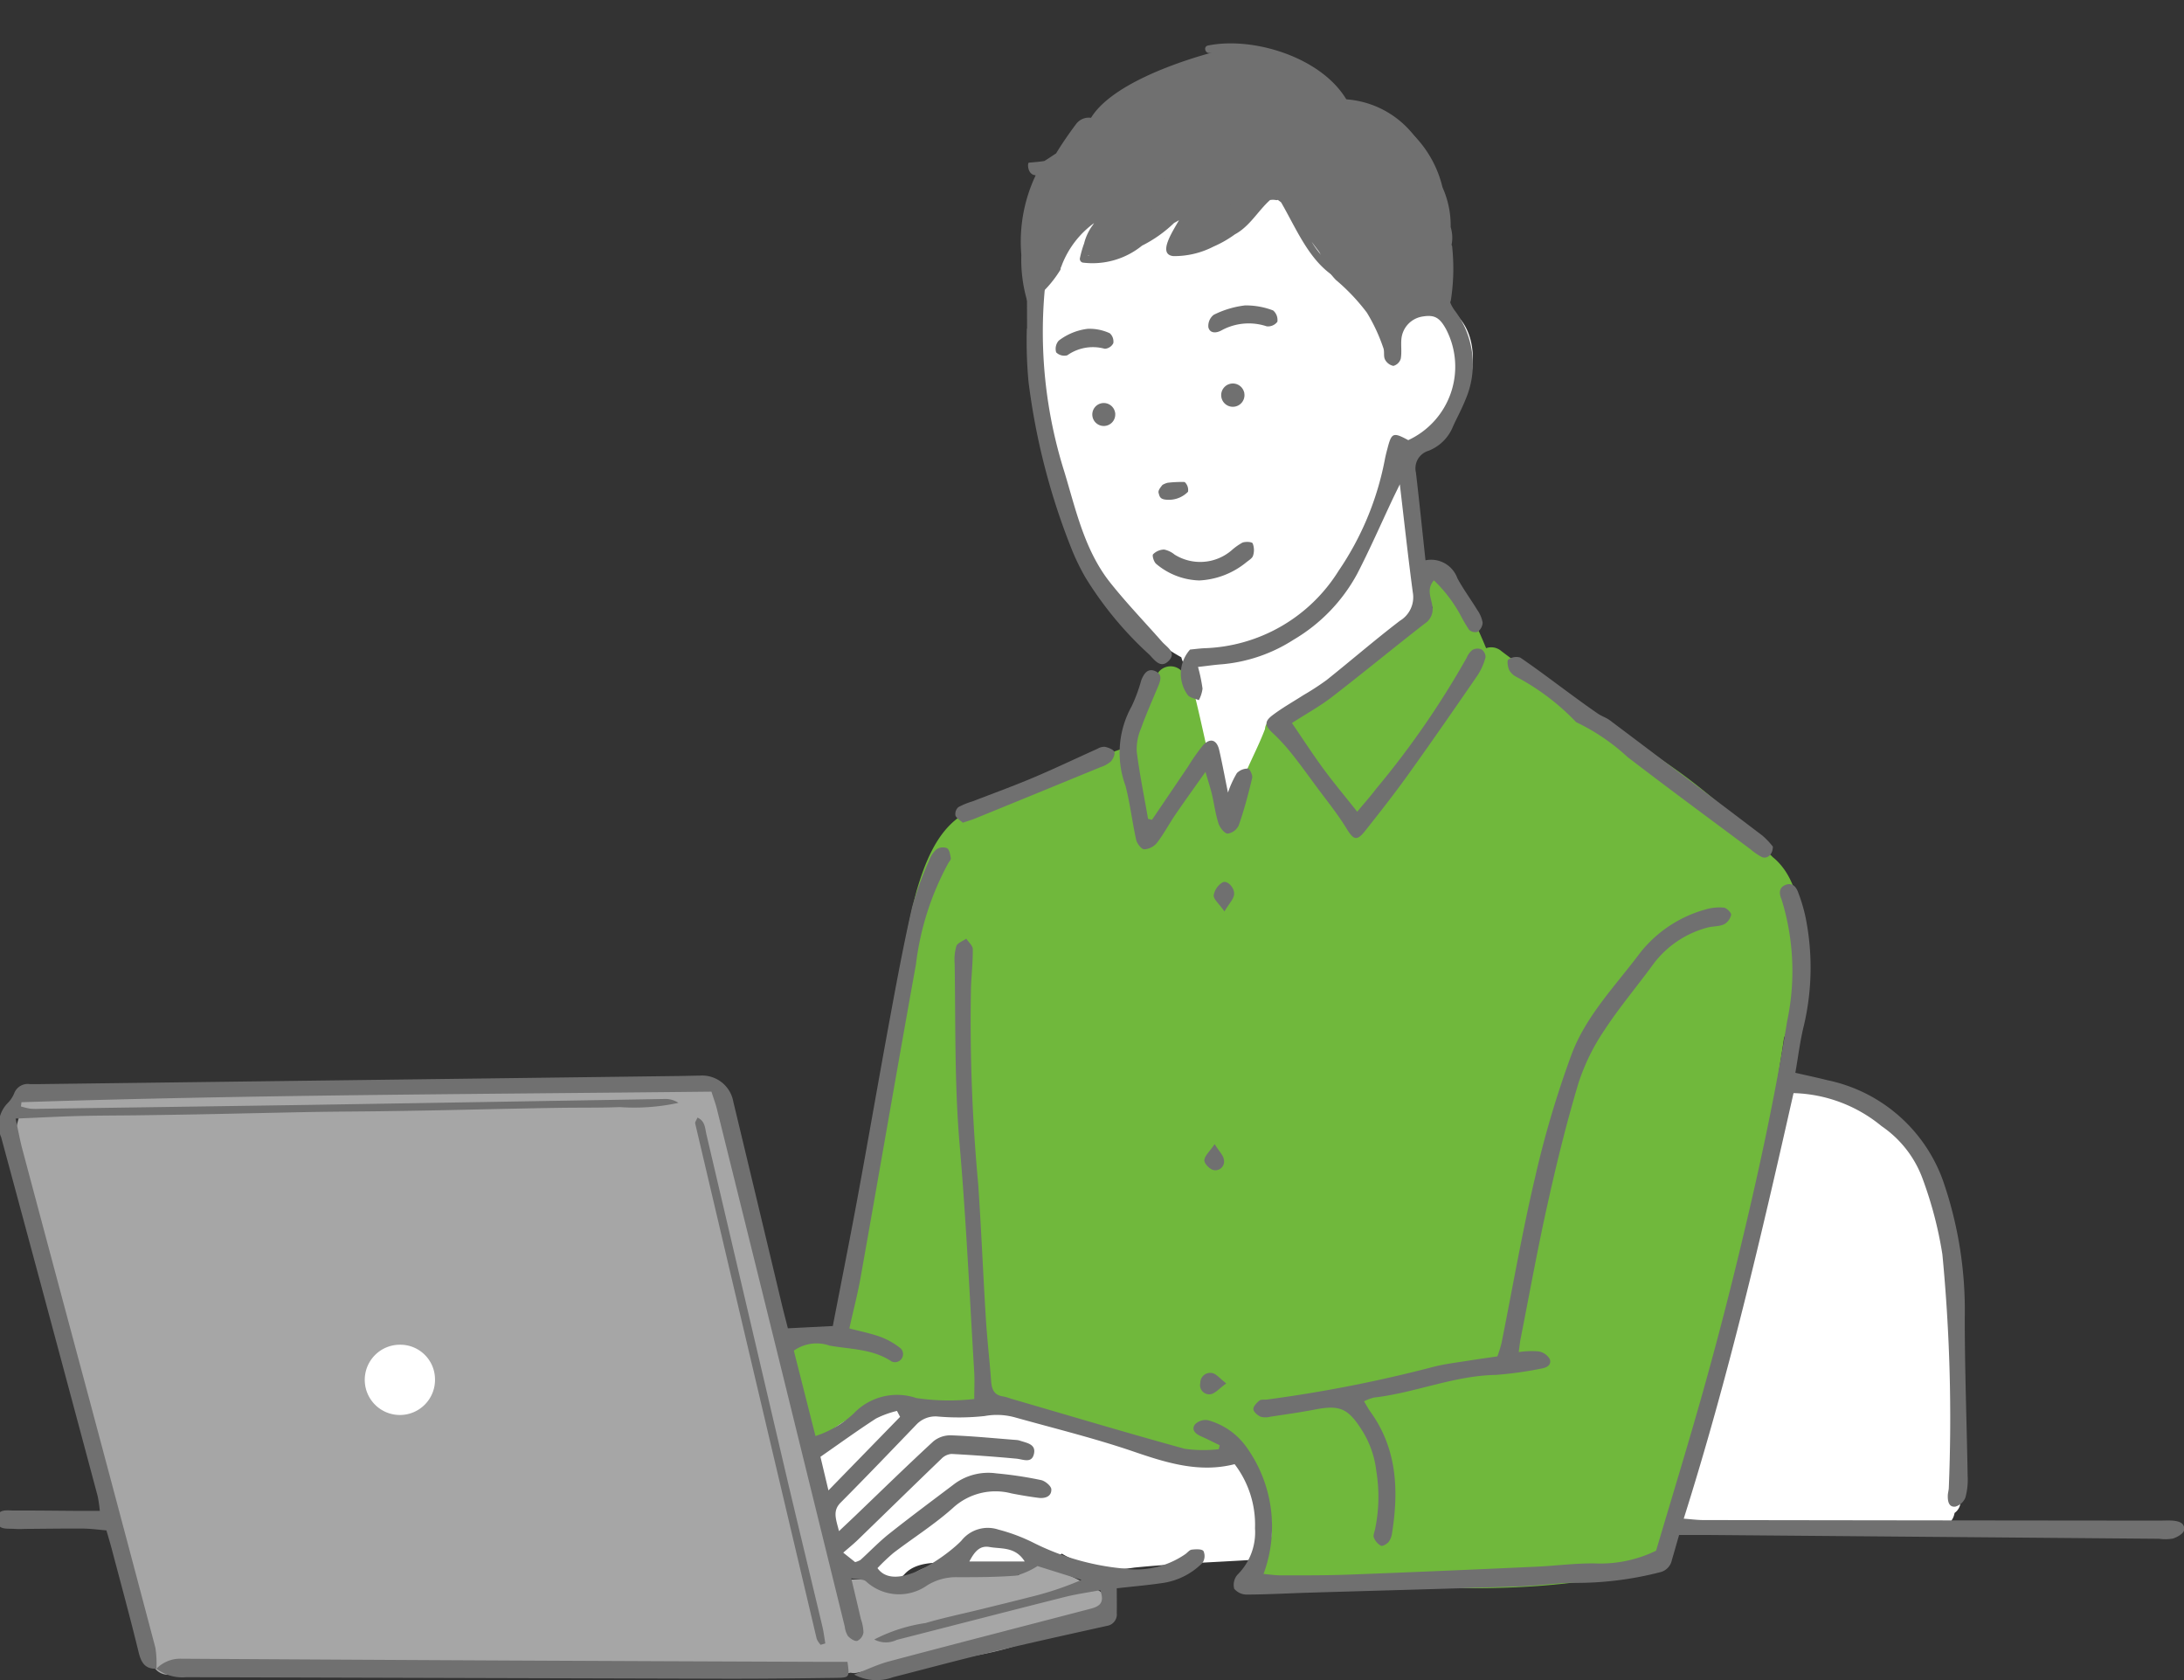 <svg xmlns="http://www.w3.org/2000/svg" xmlns:xlink="http://www.w3.org/1999/xlink" width="130" height="100" viewBox="0 0 130 100">
  <rect x="0" y="0" width="130" height="100" fill="#333333" stroke="none"/>
  <defs>
    <clipPath id="clip-path">
      <rect id="長方形_1641" data-name="長方形 1641" width="130" height="100" transform="translate(0.168 -0.067)" fill="none"/>
    </clipPath>
  </defs>
  <g id="グループ_5331" data-name="グループ 5331" transform="translate(-0.168 3.064)">
    <g id="グループ_5330" data-name="グループ 5330" transform="translate(0 -2.998)" clip-path="url(#clip-path)">
      <path id="パス_5786" data-name="パス 5786" d="M702.39,83.809c-.968-1.068-2.288-.62-3.257.146a30.455,30.455,0,0,0-1.212-2.976,1.4,1.4,0,0,0-1.129-.84,20.984,20.984,0,0,0-4.156-5.157,1.666,1.666,0,0,0-2.621.344,2.408,2.408,0,0,0-1.607-.116,3.836,3.836,0,0,0-1.322.684,1.854,1.854,0,0,0-.571.043,7.085,7.085,0,0,0-1.37-1.376,1.677,1.677,0,0,0-2.073.269,7.709,7.709,0,0,0-.8,1.193,1.5,1.5,0,0,0-1.293.834c-.062.121-.122.247-.182.374a1.584,1.584,0,0,0-1.223.5,4.411,4.411,0,0,0-1.222,2.919v0a1.617,1.617,0,0,0-.585.89A22.419,22.419,0,0,0,678.8,94.986c1.371,3.658,3.634,7.165,7.068,9.062a1.935,1.935,0,0,0,.127.346c.656,1.37.337,3.13.3,4.593a9.9,9.9,0,0,0,1.368,5.637,1.72,1.72,0,0,0,2.686.348,6.761,6.761,0,0,0,1.464-4.426,1.6,1.6,0,0,0,1.409-1.218c.04-.141.077-.282.111-.423a1.507,1.507,0,0,0,1.121-.5,4.955,4.955,0,0,0,.792-1.214,1.43,1.43,0,0,0,1-.813,6.867,6.867,0,0,0,.3-.718,1.548,1.548,0,0,0,.348.042,1.714,1.714,0,0,0,.516-.077,1.767,1.767,0,0,0,2.451-.968,1.688,1.688,0,0,0,.872-1.437c.079-2.155-.574-4.2-.842-6.314-.243-1.927.07-3.849-.331-5.74a4.932,4.932,0,0,0,2.918-2.264c.914-1.416,1.1-3.78-.1-5.095" transform="translate(-615.384 -64.992)" fill="#fff"/>
      <path id="パス_5787" data-name="パス 5787" d="M554.368,877.717a4.563,4.563,0,0,0-3.366-.6,1.638,1.638,0,0,0-.71-.315c-.726-.142-1.5-.371-2.256-.484a5.734,5.734,0,0,0-1.089-.278,2.393,2.393,0,0,0-.508-.021,5.133,5.133,0,0,0-3.117-.91,3.34,3.34,0,0,0-.822.2l-.064-.021a4.514,4.514,0,0,0-1.5-.214,4.465,4.465,0,0,0-4.61-.767,3.1,3.1,0,0,0-1.067.021,3.013,3.013,0,0,0-2.98.188,2.814,2.814,0,0,0-1.168,1.29c-.051.022-.1.043-.152.069a1.771,1.771,0,0,0-2.363,2.386,17.646,17.646,0,0,1,.964,3.526,6.512,6.512,0,0,0,2.538,3.5,1.683,1.683,0,0,0,2.073-.269c.846-.965,2.628-.677,3.783-.622,1.646.079,3.467.313,5.041-.31a2.338,2.338,0,0,0,.555-.312,6.342,6.342,0,0,0,4.312.832c2.32-.234,4.667-.312,6.993-.458a1.748,1.748,0,0,0,1.65-2.175c-.311-1.59-.755-3.261-2.135-4.252" transform="translate(-480.18 -791.367)" fill="#fff"/>
      <path id="パス_5788" data-name="パス 5788" d="M687.761,12.128A.223.223,0,0,0,687.72,12a2.141,2.141,0,0,0-.052-1.063,5.546,5.546,0,0,0-.486-2.368,6.612,6.612,0,0,0-3.412-4.351.236.236,0,0,0-.31.1,4.853,4.853,0,0,0-1.822-.65c-1.352-2.762-5.656-4.106-8.42-3.536-.287.057-.164.5.123.44.915-.188-5.46,1.221-7.081,3.861a.94.94,0,0,0-.894.38c-.422.563-.823,1.145-1.188,1.743a.1.1,0,0,0-.021.011c-.224.146-.445.3-.675.437-.3.05-.611.071-.921.1-.091.009-.1.721.406.751a9.233,9.233,0,0,0-.855,4.736V12.6a8.7,8.7,0,0,0,.344,2.714.227.227,0,0,0,.438-.121,8.051,8.051,0,0,1-.228-1.028.219.219,0,0,0,.107-.066.782.782,0,0,0,.463.092,3.193,3.193,0,0,0-.187.3s0,.007,0,.011c-.043.039-.087.078-.132.112-.23.183.094.5.324.325a6.838,6.838,0,0,0,1.174-1.422.186.186,0,0,0,.036-.144,1.055,1.055,0,0,0,.078-.186,5.576,5.576,0,0,1,1.913-2.487c-.028.044-.055.085-.082.126a3.062,3.062,0,0,0-.5,1.042.032.032,0,0,0,0,.014,6.264,6.264,0,0,0-.256.886.229.229,0,0,0,.157.282A4.676,4.676,0,0,0,669.3,12.04a7.712,7.712,0,0,0,1.906-1.349c.1-.053.2-.108.292-.165-.372.666-1.3,2.036-.337,2.139a5.1,5.1,0,0,0,2.392-.568,6.635,6.635,0,0,0,1.27-.726c.023-.012.044-.025.066-.037.851-.49,1.314-1.365,2.028-2.006h0a.957.957,0,0,1,.342,0,.209.209,0,0,0,.118-.009,2.007,2.007,0,0,1,.2.149c1.076,1.864,1.893,4.065,4.019,4.842a.2.2,0,0,0,.141,0c.1.112.205.222.312.33,1.177,1.2,3.04,2.185,4.385.7a.854.854,0,0,0,.456-.387,3.411,3.411,0,0,0,.2-.385c0,.179-.012.355-.014.534a.213.213,0,0,0,.128.2c-.014.092-.025.183-.044.275-.055.289.383.412.44.124.021-.112.037-.222.052-.332a.168.168,0,0,0,.023-.05,12.141,12.141,0,0,0,.084-3.19M684.83,5.472v0a.078.078,0,0,0-.018-.021c.007,0,.011.011.018.016m-15.736,4.8a11.172,11.172,0,0,1-1.174.818.211.211,0,0,0-.08.082c-.2.108-.4.215-.6.318a.219.219,0,0,0-.057.341c-.253.073-.429.087-.452,0,.4-.41.8-.827,1.191-1.244a.227.227,0,0,0,.221-.053,10.34,10.34,0,0,0,.882-.932,3.253,3.253,0,0,0,.586-.717.325.325,0,0,0,.025-.117c.055-.014.11-.034.164-.046a.977.977,0,0,0,.542.238,8.908,8.908,0,0,0-1.245,1.312m-3,2.377.014-.048a.119.119,0,0,0,.021.053l-.034,0m.766,0s.007,0,.012,0h.009l-.021,0m12.534-.831q.332.454.682.9c.162.2.408-.03.381-.225-.011-.094-.028-.185-.046-.277a.084.084,0,0,0,.018.011c.032.092.064.183.1.275a5.182,5.182,0,0,0,.632,1.118,5.3,5.3,0,0,1-1.767-1.8m7.056-3.481c-.107-.3-.226-.6-.363-.891.148.24.29.485.42.735a4.962,4.962,0,0,1,.264,1.106c-.107-.334-.217-.653-.321-.95M687,9.73c.052.275.1.55.132.827-.071-.3-.151-.584-.237-.866A.25.25,0,0,0,687,9.73" transform="translate(-601.151 2.513)" fill="#707070"/>
      <path id="パス_5789" data-name="パス 5789" d="M76.294,703.934a.8.8,0,0,0-.39-.17,10.141,10.141,0,0,0-3.388-1.423.926.926,0,0,0-1.069.608c-.023,0-.043.014-.065.02-.472-.124-.939-.24-1.4-.332-1.466-.293-3.505-.71-4.821.247a.961.961,0,0,0-.256.275c-1.232.05-2.461.06-3.692.06a1.015,1.015,0,0,0-.121.011c-.046-.115-.094-.229-.141-.341a22.521,22.521,0,0,1-1.188-2.876c-.762-2.728-1.19-5.543-1.731-8.321-.552-2.833-1.316-5.607-2.126-8.373a22.975,22.975,0,0,1-.866-3.845,9.368,9.368,0,0,0-.716-3.209.87.87,0,0,0-.226-.291,15.036,15.036,0,0,1-.107-1.612.925.925,0,0,0-1.681-.5,10.652,10.652,0,0,0-3.2-.048c-1.7.094-3.409.08-5.118.105-.269-.03-.538-.059-.809-.085a50.287,50.287,0,0,0-7.8-.03,20.541,20.541,0,0,0-3.378.066,9.929,9.929,0,0,1-3.393-.014.846.846,0,0,0-.9.289c-1.629,0-3.259-.057-4.908-.144-1.74-.094-3.489-.014-5.229.05-1.629.062-3.238-.259-4.867-.076A1.009,1.009,0,0,0,12,675.522c-.762,2,.112,4.523.728,6.438.472,1.477.905,2.964,1.391,4.436a28.926,28.926,0,0,1,1.635,6.44.914.914,0,0,0,.438.721,46.869,46.869,0,0,0,1.818,7.573c.732,2.355.962,4.844,1.881,7.142a.985.985,0,0,0,1.79.071c1.7.8,4.255.12,5.973-.041,3.514-.325,7.074.36,10.6.108a31.882,31.882,0,0,1,5.647-.14c2.043.215,4.082.444,6.135.522,1.8.068,3.606.186,5.41.27,1.934.092,3.836-.241,5.765-.27a.977.977,0,0,0,.223-.03.928.928,0,0,0,.4,0c3.583-.76,7.293-.6,10.71-2.077a.749.749,0,0,0,.447-.471,9.476,9.476,0,0,1,3.12-.472c1.111.066,1.165-1.564.182-1.8" transform="translate(-10.636 -609.267)" fill="#a6a6a6"/>
      <path id="パス_5790" data-name="パス 5790" d="M244.031,847.568a2.091,2.091,0,1,1-2.09-2.038,2.065,2.065,0,0,1,2.09,2.038" transform="translate(-217.97 -765.556)" fill="#fff"/>
      <path id="パス_5791" data-name="パス 5791" d="M1108.6,695.949a.911.911,0,0,0,.039-.256c.009-2.29.141-4.581.15-6.871a.831.831,0,0,0-.328-.669.843.843,0,0,0,.328-.705,20.785,20.785,0,0,0-.185-2.991.73.73,0,0,0-.025-.108c-.324-3.11-1.172-6.449-4.05-7.624a4.712,4.712,0,0,0-.584-.286,8.2,8.2,0,0,0-4.915-2.252c-2.356,8.737-4.72,17.473-7.2,26.209,2.251.173,4.545-.051,6.794.071a69.886,69.886,0,0,0,8.753.307.846.846,0,0,0,1.188-.438,1.075,1.075,0,0,0,.176-.44.845.845,0,0,0,.356-.692v-2.441a.815.815,0,0,0-.495-.813" transform="translate(-992.23 -609.908)" fill="#fff"/>
      <path id="パス_5792" data-name="パス 5792" d="M575.454,359.336a.907.907,0,0,0-.395-.273c-.023-.011-.043-.018-.064-.027a9.131,9.131,0,0,0-1.124-1.39,33.9,33.9,0,0,0-4.926-4.031c-1.914-1.376-3.884-2.668-5.854-3.96a42.678,42.678,0,0,1-3.779-2.572.917.917,0,0,0-.908-.174,28.637,28.637,0,0,0-2.144-4.221c-.636-.987-2.217-.069-1.574.925q.284.443.543.9c-.018.016-.039.027-.059.046-1.245,1.191-2.78,2.04-4.126,3.105-1.528,1.209-2.962,2.618-4.821,3.3a1.23,1.23,0,0,0-.191.094.711.711,0,0,0-.789.662c-.666,1.766-1.685,3.232-1.857,5.167a.835.835,0,0,0,0,.183c-.057.115-.114.227-.171.339a11.818,11.818,0,0,0-1.056-2.24,5.528,5.528,0,0,0-.344-2.16c-.278-1.234-.541-2.471-.858-3.694a.832.832,0,0,0-.435-.552.911.911,0,0,0-1.806.034.944.944,0,0,0-.109.183,21.4,21.4,0,0,0-1.56,3.8q-2.2.794-4.379,1.628c-1.749.669-3.941,1.225-5.437,2.4-.041.034-.077.069-.112.1-1.446.98-2.139,2.831-2.614,4.441a40.114,40.114,0,0,0-1.2,7.286,69.094,69.094,0,0,1-1.366,8.407c-.447,1.949-.94,3.885-1.389,5.831a34.047,34.047,0,0,0-.967,4.828,4.716,4.716,0,0,0-.67-.021,6.6,6.6,0,0,0-.673.062c-.15.021-.3.041-.456.064l-.041.007h.011a.914.914,0,0,0-.828.9.827.827,0,0,0,.048.268.941.941,0,0,0-.016.433,22.2,22.2,0,0,0,.746,3.355.9.9,0,0,0,.429.888.858.858,0,0,0,1.291-.174c3.175-2.6,7.391-1.1,11.141-1.411l.007.018a1.241,1.241,0,0,0,.406.415,3.253,3.253,0,0,0,1.1.412.929.929,0,0,0,.874-.236c.218.09.439.169.658.252a1.385,1.385,0,0,1,.155.1,1.648,1.648,0,0,0,1.318.173l.013,0a16.581,16.581,0,0,0,2.446.988,22.518,22.518,0,0,0,3.04.639q.455.062.91.131.212.034.424.076a.5.5,0,0,1,.062.012.937.937,0,0,0,1.065.185,1.141,1.141,0,0,0,.454-.412.189.189,0,0,1,.014-.023c1.558,1.276,2.645,4.083,1.881,5.833a.845.845,0,0,0-.372.6.012.012,0,0,1,0,.007c-.768.889.517,2.19,1.291,1.3.046-.053.085-.108.128-.162,7.229.385,14.741,1.157,21.818-.747a.89.89,0,0,0,.511-1.349,3.439,3.439,0,0,0,.773-1.406c.454-1.149.8-2.343,1.159-3.525.689-2.278,1.323-4.573,1.936-6.875s1.254-4.576,1.706-6.924c.5-2.577.841-5.178,1.229-7.773.182-1.225.388-2.451.566-3.676a13.767,13.767,0,0,0,1.06-5.591c.023-1.786-.271-4-1.745-5.18" transform="translate(-469.777 -308.395)" fill="#70b83c"/>
      <path id="パス_5793" data-name="パス 5793" d="M9.474,571.279c-.67.026-.9-.364-1.051-.968-.5-2.056-1.059-4.1-1.6-6.148-.089-.339-.192-.675-.319-1.116-.444-.037-.9-.1-1.353-.107-1.173-.008-2.345.011-3.518.019a5.723,5.723,0,0,1-.586,0c-.44-.042-1.072.114-1.05-.6.02-.621.6-.492,1.006-.494,1.29-.006,2.58.013,3.87.021.386,0,.771,0,1.238,0a8.321,8.321,0,0,0-.13-.884Q3.126,550.329.242,539.657a1.876,1.876,0,0,1,.39-2.049,1.783,1.783,0,0,0,.384-.582.861.861,0,0,1,.94-.541c.156,0,.313,0,.469,0L40.652,536c.391-.005.782-.019,1.172-.022a1.886,1.886,0,0,1,1.994,1.55q1.443,6,2.875,12.012c.117.489.246.974.374,1.479l2.674-.136c.5-2.589,1.014-5.156,1.489-7.729.654-3.546,1.266-7.1,1.922-10.646.406-2.2.814-4.392,1.312-6.567a19.7,19.7,0,0,1,1.007-2.755,1.631,1.631,0,0,1,.442-.676.683.683,0,0,1,.626-.069c.144.085.188.378.225.588.016.091-.09.209-.152.308a16.74,16.74,0,0,0-1.922,6.014c-1.12,6.211-2.19,12.431-3.295,18.645-.171.963-.421,1.912-.67,3.029.635.168,1.27.292,1.871.51a4.4,4.4,0,0,1,1.186.681.481.481,0,0,1-.542.776c-1.124-.753-2.443-.721-3.688-.942a2.339,2.339,0,0,0-2.131.3l1.288,5.081a6.088,6.088,0,0,0,2.264-1.331,3.566,3.566,0,0,1,3.739-.93,13.173,13.173,0,0,0,3.448.057c0-.584.026-1.084,0-1.58-.274-4.5-.477-9.016-.866-13.51-.313-3.608-.243-7.214-.3-10.823a2.937,2.937,0,0,1,.1-1.043c.072-.194.387-.3.592-.442.136.207.384.412.387.62.009.742-.074,1.484-.106,2.227a105.048,105.048,0,0,0,.428,11.756c.182,2.662.29,5.329.455,7.992.078,1.252.224,2.5.316,3.751.036.489.187.831.723.9a3.011,3.011,0,0,1,.45.131c3.446,1,6.884,2.032,10.344,2.983a7.946,7.946,0,0,0,2.033.025l.054-.235c-.368-.178-.733-.366-1.107-.53-.325-.142-.594-.38-.373-.7a.865.865,0,0,1,.781-.259,4.138,4.138,0,0,1,2.265,1.561,8.112,8.112,0,0,1,1.043,7.589c.377.032.7.084,1.032.083,1.367,0,2.736.006,4.1-.046,3.707-.14,7.413-.3,11.119-.47,1.169-.053,2.339-.215,3.506-.193a7.574,7.574,0,0,0,3.61-.759c.923-3.12,1.9-6.3,2.8-9.5q1.144-4.075,2.137-8.192c1.108-4.572,2.113-9.166,2.862-13.817a14.408,14.408,0,0,0-.313-7.2c-.013-.037-.026-.074-.041-.111-.129-.33-.12-.648.239-.8.428-.179.66.109.784.469a9.845,9.845,0,0,1,.432,1.464,15.126,15.126,0,0,1-.1,6.42c-.228.9-.336,1.833-.511,2.822.7.161,1.3.287,1.9.439a9.319,9.319,0,0,1,6.916,6.058,23.558,23.558,0,0,1,1.268,8.092c0,3.137.119,6.274.172,9.412a4.023,4.023,0,0,1-.132,1.275.911.911,0,0,1-.61.549c-.393.036-.452-.346-.439-.678.006-.156.058-.311.06-.466a101.794,101.794,0,0,0-.383-13.872,23.388,23.388,0,0,0-1.189-4.535,6.486,6.486,0,0,0-2.432-3.1,8.58,8.58,0,0,0-5.239-1.964c-1.909,8.456-3.874,16.909-6.536,25.329.439.032.806.083,1.172.083q13.545.021,27.091.033c.274,0,.548-.017.821,0,.368.027.777.131.692.583-.038.2-.4.4-.66.486a2.651,2.651,0,0,1-.815.012l-26.855-.226c-.543,0-1.085,0-1.722,0-.153.533-.288,1.013-.43,1.492a.929.929,0,0,1-.666.716,20.03,20.03,0,0,1-5.425.641c-1.013.044-2.022.18-3.035.214-4.137.136-8.275.245-12.412.369-1.249.037-2.5.109-3.746.115a.972.972,0,0,1-.767-.346.922.922,0,0,1,.19-.832,3.551,3.551,0,0,0,1.048-2.766,5.934,5.934,0,0,0-1.214-3.818c-2.071.531-4.013-.064-5.991-.742-2.318-.794-4.708-1.378-7.07-2.039a4.037,4.037,0,0,0-1.823-.083,14.31,14.31,0,0,1-2.807.026,1.557,1.557,0,0,0-1.258.49c-1.493,1.552-2.982,3.108-4.5,4.635-.5.5-.275.992-.1,1.7.371-.352.663-.625.951-.9,1.554-1.488,3.092-2.993,4.674-4.451a1.6,1.6,0,0,1,1.053-.352c1.287.047,2.57.175,3.855.275a.915.915,0,0,1,.23.04c.4.138.966.2.845.772-.129.615-.649.335-1.065.3q-1.921-.178-3.848-.28a.948.948,0,0,0-.6.29c-1.664,1.6-3.313,3.214-4.97,4.82-.241.234-.5.445-.872.766l.709.564a1.356,1.356,0,0,0,.316-.129c.575-.523,1.116-1.091,1.724-1.572,1.287-1.02,2.608-2,3.915-2.989a3.4,3.4,0,0,1,2.45-.593,22.745,22.745,0,0,1,2.662.4c.242.051.6.349.61.546.02.431-.372.559-.757.511-.542-.068-1.082-.161-1.618-.265a3.739,3.739,0,0,0-3.475.859c-1.1.986-2.371,1.787-3.552,2.688a12.121,12.121,0,0,0-.946.9c1.1,1.551,4.267-.857,5-1.639A2,2,0,0,1,59.6,563a10.6,10.6,0,0,1,2.066.773,14.989,14.989,0,0,0,5.37,1.544,5.146,5.146,0,0,0,3.692-.859c.128-.091.245-.251.378-.265.239-.026.6-.049.7.086a.722.722,0,0,1-.06.7,4.18,4.18,0,0,1-2.481,1.215c-.846.123-1.7.194-2.622.3,0,.477.01.975,0,1.472a.688.688,0,0,1-.573.762c-2.322.515-4.645,1.027-6.957,1.581-1.937.464-3.861.984-5.791,1.477a2.831,2.831,0,0,1-2.317-.16c.791-.3,1.418-.606,2.08-.782,3.926-1.043,7.861-2.054,11.793-3.08.532-.139,1.132-.242.778-1.157-.694.131-1.415.229-2.116.406-3.334.84-6.662,1.7-9.993,2.551a1.481,1.481,0,0,1-1.339-.023,9.7,9.7,0,0,1,3.054-.98c1.048-.31,2.122-.531,3.184-.792,1.024-.252,2.051-.5,3.071-.763a18.537,18.537,0,0,0,3.028-1.013l-2.62-.822a4.605,4.605,0,0,1-1.274.569c-1.167.09-2.343.095-3.515.092a3.272,3.272,0,0,0-1.765.478,2.9,2.9,0,0,1-3.656-.23c-.159-.136-.464-.1-.875-.178.218.922.4,1.672.571,2.422a2.611,2.611,0,0,1,.155.8.674.674,0,0,1-.369.5c-.159.037-.417-.136-.554-.288a1.3,1.3,0,0,1-.187-.547q-1.843-7.479-3.683-14.958-1.96-7.936-3.932-15.87c-.074-.3-.184-.589-.324-1.029-13.688.151-27.382.183-41.07.629l-.03.252a4.708,4.708,0,0,0,.556.134,4.35,4.35,0,0,0,.586.006q7.915-.113,15.83-.23,10.67-.171,21.341-.354a1.4,1.4,0,0,1,.824.23,12.423,12.423,0,0,1-3.492.253c-1.171.045-2.345.026-3.518.043-1.212.017-2.423.043-3.635.068s-2.423.055-3.635.079q-1.759.034-3.518.057c-1.212.016-2.424.02-3.635.038-1.172.018-2.345.047-3.517.071-1.212.025-2.423.054-3.635.076s-2.423.04-3.635.056c-1.173.015-2.346.012-3.518.043-1.2.032-2.4.1-3.719.152.155.709.257,1.28.405,1.837q2,7.5,4.016,15,1.96,7.328,3.9,14.662a5.95,5.95,0,0,1,.06,1.259Zm44.27-14.993-.184-.351a5.8,5.8,0,0,0-1.243.451c-1.1.711-2.164,1.483-3.312,2.281l.476,2,4.265-4.379m7.417,8.608c-.559-.895-1.395-.734-2.094-.86-.589-.106-.9.291-1.2.86Z" transform="translate(-0.001 -472.022)" fill="#707070" fill-rule="evenodd"/>
      <path id="パス_5794" data-name="パス 5794" d="M785.069,48.731l2.051-.935a9.326,9.326,0,0,0-.444-6.177c-.173-.395-.356-.788-.49-1.2a5.2,5.2,0,0,0-2.827-2.981A3.319,3.319,0,0,0,782,37.266c-.379-.011-.751-.005-.758-.494a.591.591,0,0,1,.718-.6,5.626,5.626,0,0,1,5.327,4.179c.285,1.015.714,1.989,1,3a8.994,8.994,0,0,1,.026,3.74,2.181,2.181,0,0,0,.437,1.718,5.292,5.292,0,0,1,.6,5.248c-.213.546-.5,1.061-.744,1.6a2.58,2.58,0,0,1-1.459,1.448A1.087,1.087,0,0,0,786.4,58.4c.2,1.708.374,3.419.569,5.223a1.663,1.663,0,0,1,1.9,1.072c.354.653.8,1.255,1.187,1.891a1.87,1.87,0,0,1,.315.747.729.729,0,0,1-.295.546.54.54,0,0,1-.511-.117,8.938,8.938,0,0,1-.473-.8,8.442,8.442,0,0,0-1.622-2.146c-.452.517-.168,1.028-.1,1.488a1.025,1.025,0,0,1-.454,1.092c-1.852,1.44-3.663,2.934-5.52,4.367-.706.545-1.5.979-2.377,1.546.647.946,1.234,1.856,1.875,2.727.62.844,1.294,1.647,2.011,2.551.392-.474.776-.9,1.124-1.361a52.068,52.068,0,0,0,5.4-7.819,1.078,1.078,0,0,1,.345-.455.621.621,0,0,1,.531-.025.562.562,0,0,1,.238.472,3.7,3.7,0,0,1-.473,1.068c-1.376,2-2.759,3.994-4.172,5.966-.8,1.114-1.648,2.192-2.5,3.268-.521.661-.707.575-1.141-.132-.54-.88-1.2-1.687-1.814-2.521-.487-.662-.968-1.329-1.481-1.969a11.338,11.338,0,0,0-1.1-1.188c-.444-.416-.5-.66-.019-1.031.586-.448,1.237-.812,1.86-1.212a16.206,16.206,0,0,0,1.371-.891c1.467-1.17,2.888-2.4,4.378-3.539a1.632,1.632,0,0,0,.762-1.681c-.275-2.057-.5-4.122-.773-6.438-.212.438-.32.653-.422.87-.7,1.483-1.356,2.989-2.108,4.445a10.15,10.15,0,0,1-3.791,3.934,9.382,9.382,0,0,1-4.279,1.465c-.424.03-.845.094-1.413.158a9.538,9.538,0,0,1,.269,1.29,1.974,1.974,0,0,1-.22.687c-.229-.1-.555-.143-.671-.321a2.158,2.158,0,0,1,.149-2.691c.237-.023.54-.063.845-.08a9.779,9.779,0,0,0,8-4.613,17.583,17.583,0,0,0,2.741-6.576c.042-.231.1-.459.161-.687.247-.958.339-.995,1.241-.509A4.821,4.821,0,0,0,788.2,49.88c-.39-.715-.7-.882-1.4-.768a1.494,1.494,0,0,0-1.266,1.346c-.035.389.032.792-.039,1.172a.63.63,0,0,1-.437.421.721.721,0,0,1-.5-.381c-.1-.195-.017-.48-.1-.688a10.469,10.469,0,0,0-.978-2.1,11.954,11.954,0,0,0-1.851-1.952,4.034,4.034,0,0,1-1.1-3.227c0-.17.29-.418.5-.493.1-.035.313.253.469.4.022.021.019.076.015.114-.2,1.9,1.29,2.821,2.311,4a8.994,8.994,0,0,0,1.251,1.005" transform="translate(-701.95 -30.339)" fill="#707070" fill-rule="evenodd"/>
      <path id="パス_5795" data-name="パス 5795" d="M826.226,590.79c.144.238.249.443.383.627,1.581,2.192,1.692,4.649,1.29,7.2a1.134,1.134,0,0,1-.2.539c-.108.129-.36.281-.467.234a.968.968,0,0,1-.415-.479c-.054-.119.019-.3.057-.454a9.44,9.44,0,0,0,.086-3.507,5.776,5.776,0,0,0-.906-2.514c-.794-1.225-1.285-1.435-2.751-1.152-.88.17-1.769.293-2.655.427a1.1,1.1,0,0,1-.575,0c-.183-.083-.419-.283-.431-.447s.2-.383.358-.513c.1-.082.3-.043.456-.063a81.313,81.313,0,0,0,9.87-1.937c.713-.187,1.455-.267,2.185-.387.536-.087,1.074-.159,1.656-.244a8.374,8.374,0,0,0,.247-.8c.655-3.264,1.218-6.55,1.981-9.788a59.153,59.153,0,0,1,2.2-7.423c.868-2.287,2.615-4.068,4.068-6.01a7.5,7.5,0,0,1,3.833-2.564,2.984,2.984,0,0,1,1.144-.127c.167.013.46.308.439.431a.861.861,0,0,1-.431.57c-.312.135-.693.1-1.024.2a5.908,5.908,0,0,0-3.15,2.127c-.967,1.33-2.037,2.589-2.935,3.963a12.433,12.433,0,0,0-1.543,3.144c-.709,2.359-1.3,4.759-1.832,7.164-.6,2.675-1.084,5.376-1.616,8.066-.044.224-.064.453-.11.79a5.344,5.344,0,0,1,1.177-.042.965.965,0,0,1,.672.464c.12.376-.22.522-.56.571a22.01,22.01,0,0,1-2.665.367c-2.493.046-4.8,1.07-7.239,1.347a2.788,2.788,0,0,0-.592.222" transform="translate(-744.868 -507.452)" fill="#707070" fill-rule="evenodd"/>
      <path id="パス_5796" data-name="パス 5796" d="M103.852,1050.137a1.97,1.97,0,0,1,1.449-.6q18.986.117,37.972.185c.579,0,1.158,0,1.717,0,.127.92.127.943-.671.954-2.266.03-4.532.056-6.8.05q-15.939-.042-31.878-.089a2.58,2.58,0,0,1-1.792-.508l0,.007" transform="translate(-94.377 -950.874)" fill="#707070" fill-rule="evenodd"/>
      <path id="パス_5797" data-name="パス 5797" d="M671.814,150.05c0-.822-.007-1.644,0-2.466a1.353,1.353,0,0,1,.11-.684,1.008,1.008,0,0,1,.6-.4c.1-.018.3.3.372.489a1.411,1.411,0,0,1-.012.581,27.637,27.637,0,0,0,1.157,11.029c.684,2.263,1.2,4.657,2.721,6.574.97,1.22,2.055,2.348,3.086,3.519.29.33.888.645.393,1.143-.479.482-.844-.06-1.153-.378a21.2,21.2,0,0,1-3.8-4.59,13.373,13.373,0,0,1-.772-1.57,40.2,40.2,0,0,1-2.615-10.081,25.917,25.917,0,0,1-.1-3.165" transform="translate(-610.512 -130.562)" fill="#707070" fill-rule="evenodd"/>
      <path id="パス_5798" data-name="パス 5798" d="M734.531,416.1q1.072-1.584,2.145-3.168a11.545,11.545,0,0,1,.874-1.247c.433-.484.835-.365.981.264.175.755.315,1.518.521,2.531a6.046,6.046,0,0,1,.531-1.16.912.912,0,0,1,.662-.269c.091,0,.289.388.249.555-.226.951-.477,1.9-.8,2.822a.871.871,0,0,1-.662.495c-.2-.015-.465-.363-.546-.614-.179-.556-.251-1.145-.386-1.716-.086-.367-.206-.725-.386-1.347-.693.982-1.258,1.762-1.8,2.558-.374.549-.685,1.145-1.09,1.669a1.06,1.06,0,0,1-.754.383c-.171,0-.43-.338-.481-.563-.239-1.067-.361-2.163-.636-3.219a5.689,5.689,0,0,1,.372-4.741,9.593,9.593,0,0,0,.566-1.539c.15-.375.378-.76.86-.531.423.2.276.577.134.918-.347.831-.714,1.654-1.016,2.5a3.116,3.116,0,0,0-.247,1.362c.171,1.34.442,2.668.674,4l.228.057" transform="translate(-665.791 -367.37)" fill="#707070" fill-rule="evenodd"/>
      <path id="パス_5799" data-name="パス 5799" d="M1001.365,409.922c0,.5-.353.76-.662.624a3.681,3.681,0,0,1-.673-.463c-2.443-1.825-4.9-3.631-7.319-5.49a12.293,12.293,0,0,0-2.984-2.038.251.251,0,0,1-.1-.066,13.941,13.941,0,0,0-3.536-2.668,1.032,1.032,0,0,1-.421-.4c-.083-.191-.141-.563-.052-.624a.817.817,0,0,1,.711-.121c1.061.725,2.083,1.506,3.121,2.265.5.366,1,.731,1.511,1.079.225.153.5.235.715.4q4.546,3.42,9.076,6.86a4.7,4.7,0,0,1,.609.641" transform="translate(-895.67 -359.603)" fill="#707070" fill-rule="evenodd"/>
      <path id="パス_5800" data-name="パス 5800" d="M462.91,729.319a1.263,1.263,0,0,1-.231-.351q-3.626-15.335-7.232-30.674c-.02-.085.073-.2.136-.352.463.214.448.641.531.994q2.365,10.075,4.721,20.153c.717,3.053,1.459,6.1,2.184,9.152.078.327.116.664.173,1l-.283.083" transform="translate(-413.898 -631.488)" fill="#707070" fill-rule="evenodd"/>
      <path id="パス_5801" data-name="パス 5801" d="M625.586,461.515c-.148-.135-.373-.253-.444-.432a.547.547,0,0,1,.175-.5,4.587,4.587,0,0,1,.856-.348c1.2-.464,2.4-.9,3.586-1.4,1.292-.546,2.559-1.152,3.839-1.726a.8.8,0,0,1,.443-.116c.207.05.487.147.557.3.062.139-.075.433-.21.576a1.743,1.743,0,0,1-.61.334q-3.728,1.534-7.461,3.056c-.215.088-.439.151-.73.249" transform="translate(-568.102 -412.608)" fill="#707070" fill-rule="evenodd"/>
      <path id="パス_5802" data-name="パス 5802" d="M756.766,326.179a4.156,4.156,0,0,1-2.525-.977c-.142-.106-.264-.5-.193-.581a.957.957,0,0,1,.659-.28,1.441,1.441,0,0,1,.62.3,2.873,2.873,0,0,0,3.377-.24,3.544,3.544,0,0,1,.66-.472c.183-.07.563-.053.612.046a1.09,1.09,0,0,1,.021.732c-.048.16-.26.276-.409.4a4.794,4.794,0,0,1-2.823,1.075" transform="translate(-685.243 -291.697)" fill="#707070" fill-rule="evenodd"/>
      <path id="パス_5803" data-name="パス 5803" d="M711.8,92.081a1.642,1.642,0,0,1-.436-.344.448.448,0,0,1,.031-.422,3.689,3.689,0,0,1,.634-.5,9.42,9.42,0,0,0,3.1-2.813c.076-.132.2-.31.316-.33a1.263,1.263,0,0,1,.731.062c.084.042.1.469-.009.6a10.06,10.06,0,0,1-1.327,1.484c-.8.689-1.662,1.3-2.5,1.942a5.626,5.626,0,0,1-.542.32" transform="translate(-646.439 -77.101)" fill="#707070" fill-rule="evenodd"/>
      <path id="パス_5804" data-name="パス 5804" d="M792.124,78.817a5.743,5.743,0,0,1-1.947,3.81.863.863,0,0,1-.807.094c-.329-.244-.1-.572.155-.771a3.87,3.87,0,0,0,1.548-3.026c.02-.39.134-.768.588-.662.213.05.352.412.464.555" transform="translate(-717.211 -68.561)" fill="#707070" fill-rule="evenodd"/>
      <path id="パス_5805" data-name="パス 5805" d="M792.429,170.267a4.511,4.511,0,0,1,1.656.3.742.742,0,0,1,.252.674.7.7,0,0,1-.633.271,3.383,3.383,0,0,0-2.7.244c-.294.162-.678.192-.774-.184a.84.84,0,0,1,.316-.745,5.628,5.628,0,0,1,1.883-.562" transform="translate(-718.135 -152.154)" fill="#707070" fill-rule="evenodd"/>
      <path id="パス_5806" data-name="パス 5806" d="M692.536,185.474a2.853,2.853,0,0,1,1.337.263.657.657,0,0,1,.209.594.614.614,0,0,1-.508.33,2.635,2.635,0,0,0-2.231.388.689.689,0,0,1-.661-.174.734.734,0,0,1,.153-.7,3.532,3.532,0,0,1,1.7-.7" transform="translate(-627.646 -165.967)" fill="#707070" fill-rule="evenodd"/>
      <path id="パス_5807" data-name="パス 5807" d="M758.408,285.859c-.547.012-.564-.174-.628-.4-.04-.145.072-.289.229-.484a1.243,1.243,0,0,1,.307-.127,6.971,6.971,0,0,1,1.013-.045.64.64,0,0,1,.2.581,1.6,1.6,0,0,1-1.12.478" transform="translate(-688.646 -256.179)" fill="#707070" fill-rule="evenodd"/>
      <path id="パス_5808" data-name="パス 5808" d="M786.546,864.4c-.42.3-.659.6-.936.642a.545.545,0,0,1-.609-.669.592.592,0,0,1,.716-.589c.246.054.446.32.829.616" transform="translate(-713.386 -782.122)" fill="#707070" fill-rule="evenodd"/>
      <path id="パス_5809" data-name="パス 5809" d="M794.435,546.582c-.328-.466-.652-.723-.64-.964a1.121,1.121,0,0,1,.525-.763c.268-.155.739.311.688.727-.034.273-.286.519-.573,1" transform="translate(-721.383 -492.398)" fill="#707070" fill-rule="evenodd"/>
      <path id="パス_5810" data-name="パス 5810" d="M788.308,715.227c.275.439.514.66.547.91a.518.518,0,0,1-.622.628c-.223-.047-.55-.39-.539-.582.016-.263.308-.51.613-.956" transform="translate(-715.839 -647.19)" fill="#707070" fill-rule="evenodd"/>
      <path id="パス_5811" data-name="パス 5811" d="M716.191,234.064s0-.008,0-.011a.185.185,0,0,0-.01-.067.683.683,0,1,0,.01.1c0-.009,0-.018,0-.027" transform="translate(-649.639 -209.498)" fill="#707070" fill-rule="evenodd"/>
      <path id="パス_5812" data-name="パス 5812" d="M800.119,221.491l-.013-.006a.693.693,0,1,0,.013.13.713.713,0,0,0-.011-.112l.011-.012" transform="translate(-725.875 -198.165)" fill="#707070" fill-rule="evenodd"/>
    </g>
  </g>
</svg>
